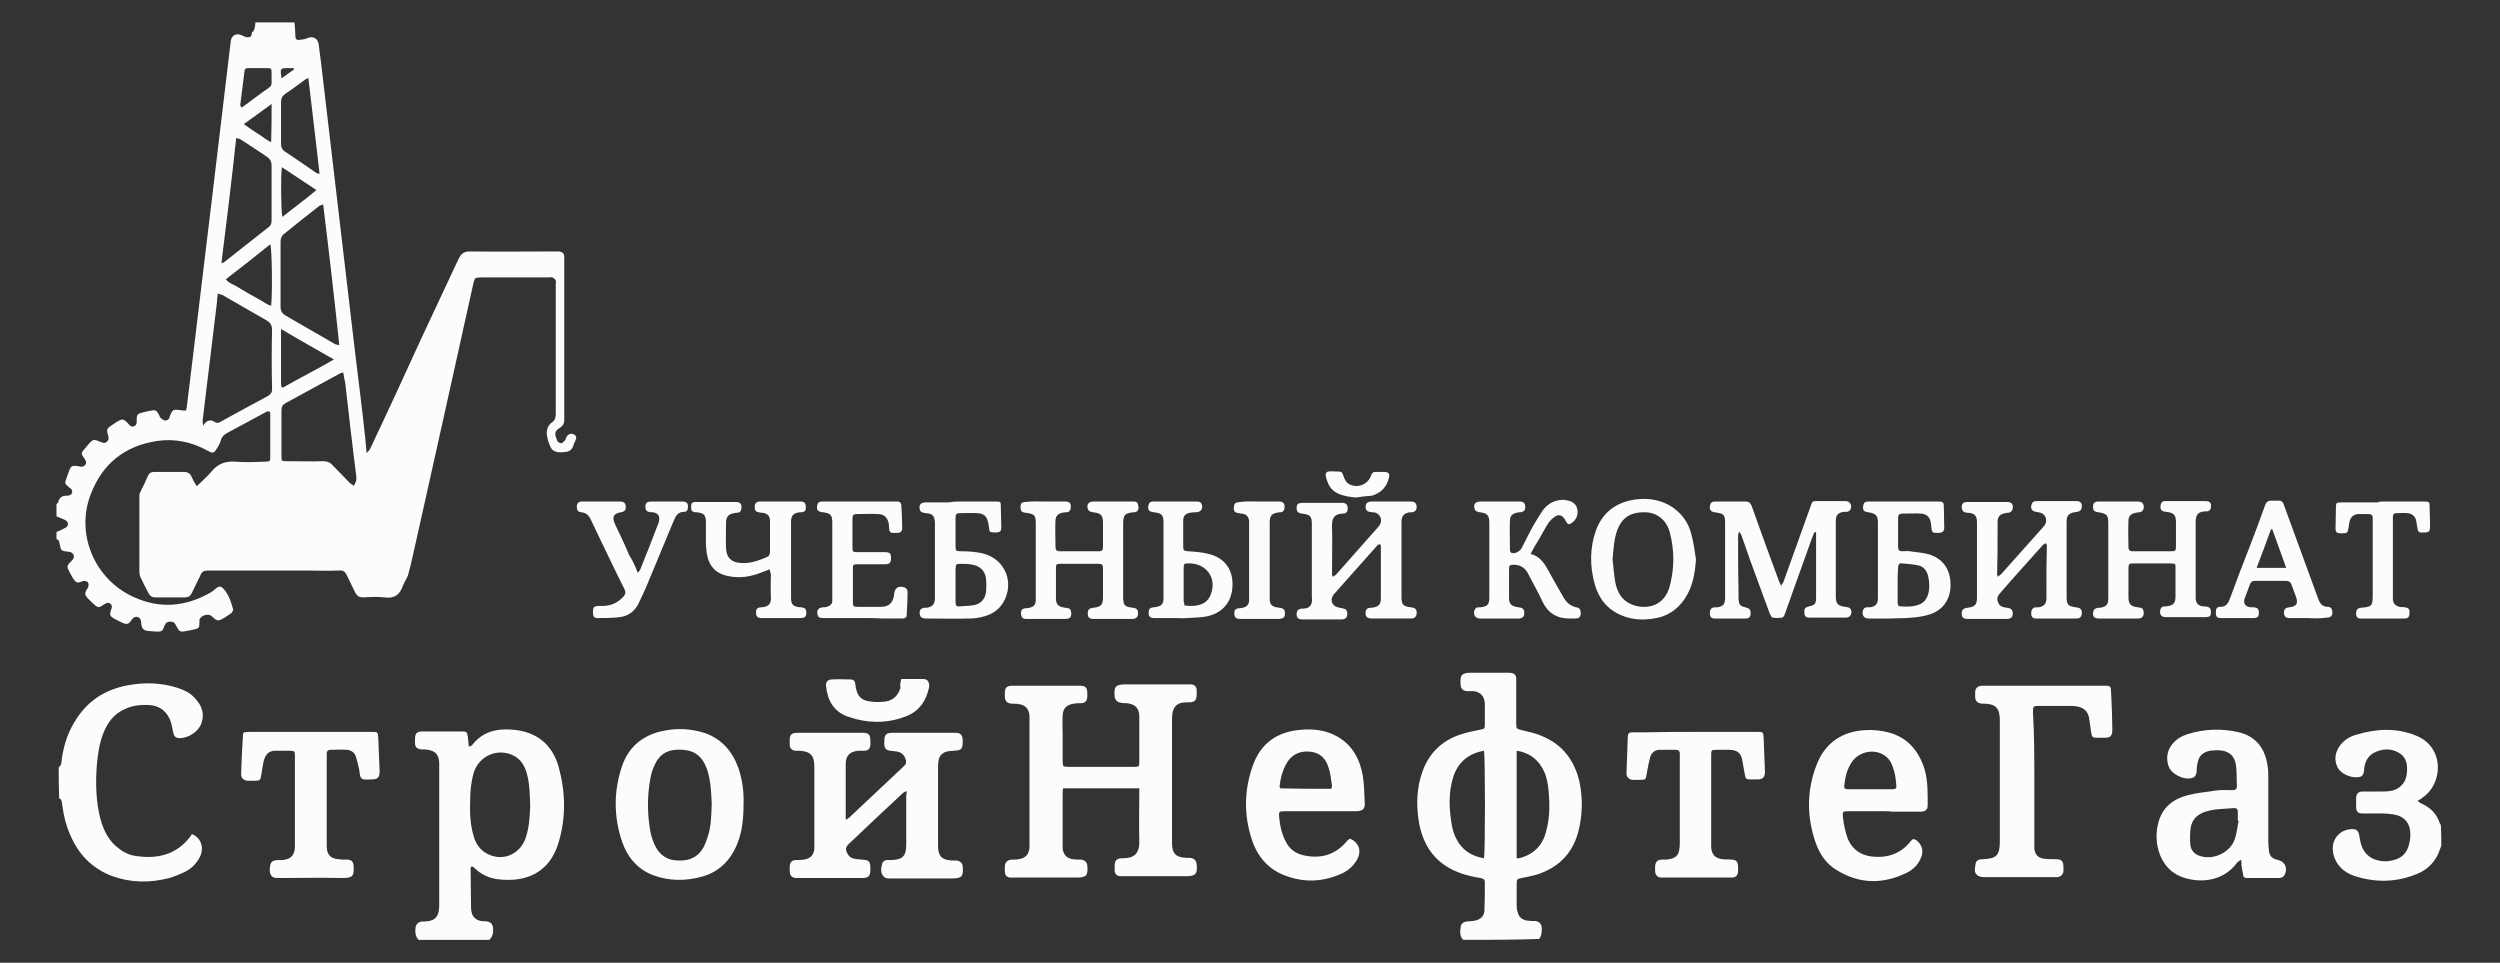 <?xml version="1.0" encoding="UTF-8"?> <svg xmlns="http://www.w3.org/2000/svg" xmlns:xlink="http://www.w3.org/1999/xlink" version="1.1" id="Слой_1" x="0px" y="0px" viewBox="0 0 557.8 214.8" style="enable-background:new 0 0 557.8 214.8;" xml:space="preserve"><rect x="0" y="0" width="557.8" height="214.8" fill="#333333" stroke="none"/> <style type="text/css"> .st0{fill:#FCFCFC;} </style> <g> <path class="st0" d="M65.7,5c0.1,1,0.2,2,0.2,3c0,0.7,0.3,1,0.9,0.9c0.6-0.1,1.2-0.1,1.8-0.4c1.2-0.5,2.3,0,2.5,1.4 c0.2,1.3,0.3,2.5,0.5,3.8c1.1,9.4,2.2,18.7,3.3,28.1c1.4,12.2,2.9,24.4,4.3,36.6c0.8,6.5,1.6,12.9,2.3,19.4c0.1,1,0.2,2,0.3,3.3 c0.4-0.5,0.7-0.7,0.8-1c3.9-8.2,7.7-16.5,11.5-24.8c2.7-5.8,5.5-11.7,8.2-17.5c0.6-1.2,1.2-1.7,2.6-1.7c6.3,0.1,12.6,0,18.9,0 c0.3,0,0.6,0,0.9,0c0.8,0.1,1.2,0.4,1.2,1.3c0,0.6,0,1.2,0,1.9c0,11.5,0,22.9,0,34.4c0,0.8-0.3,1.3-0.9,1.7 c-1.5,0.9-1.2,1.5-0.7,2.9c0.1,0.3,0.6,0.6,0.9,0.6c0.3,0,0.6-0.4,0.9-0.7c0.2-0.2,0.1-0.5,0.3-0.7c0.3-0.6,1-0.9,1.6-0.6 c0.6,0.3,0.7,0.7,0.4,1.4c-0.1,0.2-0.2,0.4-0.3,0.6c-0.4,1.5-0.9,1.9-2.5,2c-1.8,0.1-2.5-0.3-3-1.7c-0.2-0.5-0.4-1.1-0.5-1.7 c-0.3-1.3,0-2.5,1.1-3.3c0.7-0.5,0.8-1.1,0.8-2c0-9.6,0-19.2,0-28.8c0-0.3,0.1-0.6,0-0.8c-0.1-0.3-0.4-0.5-0.7-0.7 c-0.2-0.1-0.5,0-0.8,0c-5.1,0-10.1,0-15.2,0c-1.3,0-1.4,0.1-1.7,1.4c-2.2,9.9-4.4,19.9-6.6,29.8c-2.1,9.6-4.3,19.1-6.4,28.7 c-0.5,2.1-0.9,4.2-1.5,6.3c-0.2,0.9-0.9,1.7-1.2,2.6c-0.7,2-1.9,2.9-4.1,2.6c-1.6-0.2-3.2-0.1-4.8,0c-0.8,0-1.3-0.3-1.7-1 c-0.6-1.3-1.3-2.6-1.9-3.9c-0.4-0.9-0.9-1.2-1.8-1.1c-2.4,0.1-4.9,0-7.3,0c-7.3,0-14.5,0-21.8,0c-0.9,0-1.5,0.2-1.8,1.1 c-0.6,1.3-1.3,2.6-1.9,3.9c-0.3,0.7-0.8,1-1.6,1c-2.2,0-4.3,0-6.5,0c-0.8,0-1.2-0.3-1.6-1c-0.6-1.2-1.2-2.3-1.7-3.4 c-0.2-0.4-0.3-0.9-0.3-1.4c0-5.5,0-11.1,0-16.6c0-0.4,0-0.8,0.2-1.1c0.6-1.2,1.2-2.4,1.7-3.6c0.3-0.7,0.8-0.9,1.5-0.9 c2.2,0,4.4,0,6.6,0c0.7,0,1.3,0.3,1.6,1c0.3,0.7,0.7,1.4,1.2,2.2c1.2-1.2,2.4-2.2,3.3-3.3c1.4-1.7,3-2.3,5.2-2.2 c2.2,0.2,4.5,0.1,6.8,0c1,0,1.1-0.1,1.1-0.9c0-3.3,0-6.6,0-10c0-0.1-0.1-0.1-0.2-0.3c-0.1,0-0.3,0-0.5,0c-3,1.6-5.9,3.2-8.9,4.8 c-0.7,0.4-1.2,0.8-1.4,1.6c-0.2,0.7-0.6,1.4-1,2c-0.5,0.9-0.9,1-1.9,0.4c-3.6-2-7.4-2.8-11.4-2.2c-7.2,1.1-12.2,5.1-14.8,12 c-3.3,8.7,0.8,18.8,9.6,22.8c5.9,2.7,11.6,2.2,17.2-1c0.5-0.3,0.8-0.6,1.3-1c0.5-0.4,1-0.4,1.4,0c1.3,1.3,1.8,3,2.3,4.7 c0.1,0.2-0.2,0.7-0.4,0.9c-0.4,0.3-0.9,0.6-1.3,0.9c-1.7,1-1.7,1-3.2-0.3c-0.7-0.6-2.4,0-2.6,0.9c0,0.2,0,0.4,0,0.5 c0,1.3-0.1,1.4-1.4,1.7c-0.5,0.1-1,0.2-1.6,0.3c-1.3,0.3-1.5,0.1-2.1-1c-0.3-0.6-0.5-1.1-1.3-1.1c-0.7,0-1.1,0.2-1.4,0.9 c-0.4,1.3-0.7,1.4-2.1,1.3c-0.4,0-0.9-0.1-1.3-0.1c-1.3-0.1-1.6-0.4-1.8-1.7c0-0.3,0-0.5-0.1-0.8c-0.3-0.7-1.1-0.9-1.7-0.4 c-0.5,0.5-0.8,1.4-1.6,1.3c-0.7-0.1-1.3-0.5-1.9-0.8c-0.2-0.1-0.4-0.2-0.6-0.3c-1.1-0.6-1.2-0.9-0.8-2.1c0.2-0.5,0.3-0.9-0.2-1.3 c-0.5-0.4-0.9-0.1-1.3,0.1c-1.3,0.9-1.4,0.9-2.6-0.2c-0.4-0.4-0.8-0.8-1.2-1.2c-0.6-0.7-0.6-1-0.2-1.8c0.1-0.2,0.4-0.4,0.4-0.7 c0.1-0.3,0.1-0.7-0.1-1c-0.2-0.2-0.6-0.3-0.9-0.3c-0.6,0.1-1.3,0.7-1.9,0.1c-0.4-0.4-0.7-1-1-1.5c0-0.1-0.1-0.1-0.1-0.2 c-0.9-1.7-0.9-1.7,0.4-3c0.6-0.6,0.5-1.4-0.3-1.8c-0.2-0.1-0.4-0.1-0.6-0.1c-1.6-0.2-1.6-0.2-1.9-1.8c-0.1-0.4-0.1-0.9-0.7-1 c0-0.5,0-1.1,0-1.6c0.7-0.3,1.4-0.6,2.1-1c0.7-0.4,0.6-1.3-0.2-1.7c-0.6-0.3-1.3-0.5-1.9-0.8c0-0.9,0-1.8,0-2.7 c0.1-0.2,0.4-0.3,0.4-0.5c0.2-1,0.9-1.4,1.8-1.4c0.2,0,0.5,0,0.7-0.1c0.7-0.2,0.8-1,0.3-1.5c-0.2-0.1-0.4-0.2-0.5-0.4 c-0.8-0.6-0.9-0.8-0.5-1.8c0.2-0.6,0.4-1.2,0.6-1.7c0.4-1.1,0.7-1.3,1.9-1.1c0.2,0,0.4,0,0.5,0.1c0.5,0.1,1,0,1.3-0.5 c0.3-0.5,0-0.8-0.2-1.2c-0.9-1.3-0.9-1.3,0.2-2.5c0.1-0.2,0.3-0.3,0.4-0.5c1.3-1.5,1.3-1.5,3.2-0.7c0.5,0.2,0.8,0.2,1.2-0.2 c0.3-0.3,0.4-0.6,0.3-1.1c-0.5-1.7-0.5-1.7,1-2.7c0.3-0.2,0.6-0.4,0.9-0.6c1.2-0.7,1.4-0.7,2.4,0.3c0.4,0.4,0.7,1,1.4,0.7 c0.7-0.3,0.6-0.9,0.6-1.5c0,0,0-0.1,0-0.1c0-0.9,0.2-1.2,1.1-1.4c0.7-0.2,1.5-0.4,2.2-0.5c0.9-0.2,1.1,0,1.6,0.8 c0.2,0.3,0.2,0.6,0.4,0.8c0.3,0.3,0.6,0.5,0.9,0.6c0.4,0.1,0.9-0.1,1.1-0.6c0-0.1,0.1-0.3,0.1-0.4c0.6-1.4,0.7-1.5,2.3-1.3 c0.4,0.1,0.9,0.1,1.3,0.1c0.1-0.4,0.2-0.7,0.2-1c0.2-1.9,0.5-3.8,0.7-5.7c1.6-13.3,3.2-26.6,4.8-39.8c1.3-11.2,2.7-22.3,4-33.5 c0.1-0.8,0.2-1.7,0.3-2.5c0.2-1.3,1.3-1.8,2.5-1.2c0.3,0.1,0.6,0.3,1,0.4c0.9,0.1,1.2-0.2,1.2-1.1C56.8,7,56.9,6,57,5 C59.9,5,62.8,5,65.7,5z M48.6,65.5c-0.1,0.8-0.2,1.4-0.2,2c-1.1,8.8-2.1,17.6-3.2,26.4c0,0.3,0.1,0.5,0.1,1.1 c0.8-1.3,1.7-1.5,2.7-0.8c0.5,0.3,0.9,0.1,1.4-0.2c3.4-1.9,6.8-3.7,10.3-5.6c0.7-0.4,1.1-0.9,1-1.8c-0.1-4.3-0.1-8.7,0-13 c0-1.1-0.4-1.6-1.2-2.1c-3.3-1.9-6.6-3.8-9.9-5.7C49.3,65.7,49.1,65.7,48.6,65.5z M72.1,45.6c-0.4,0.2-0.6,0.2-0.8,0.3 c-2.6,2-5.2,4.1-7.8,6.2c-0.7,0.5-0.9,1.1-0.9,1.9c0,4.8,0,9.6,0,14.4c0,1,0.3,1.5,1.1,2c3.7,2.1,7.4,4.3,11.1,6.4 c0.2,0.1,0.5,0.1,0.9,0.2C74.6,66.5,73.4,56.1,72.1,45.6z M76.6,83.1c-0.4,0.1-0.6,0.2-0.7,0.2c-4,2.2-8.1,4.4-12.1,6.6 c-0.7,0.4-1,0.8-1,1.6c0,3.4,0,6.8,0,10.2c0,1.2,0,1.2,1.2,1.2c2.7,0,5.3,0.1,8,0c0.9,0,1.6,0.2,2.2,0.9c1.3,1.3,2.6,2.7,3.9,4 c0.2,0.2,0.5,0.3,0.8,0.6c0.5-0.7,0.7-1.3,0.6-2.1c-0.9-7-1.7-14.1-2.5-21.1C76.8,84.6,76.7,83.9,76.6,83.1z M49.4,58.7 c0.4-0.1,0.5-0.1,0.6-0.2c3.3-2.6,6.6-5.2,9.9-7.8c0.6-0.4,0.7-0.9,0.7-1.6c0-4,0-8.1,0-12.1c0-0.9-0.3-1.5-1-2c-2-1.3-4-2.7-6.1-4 c-0.2-0.1-0.5-0.1-0.8-0.2C51.7,40.1,50.6,49.3,49.4,58.7z M68.8,17.4c-0.4,0.2-0.7,0.3-0.9,0.5c-1.4,1-2.8,2.1-4.2,3 c-0.7,0.5-1,1-1,1.9c0,3.1,0,6.1,0,9.2c0,0.8,0.2,1.4,1,1.9c2.3,1.5,4.6,3.1,6.9,4.7c0.2,0.1,0.4,0.1,0.7,0.2 C70.5,31.5,69.6,24.5,68.8,17.4z M62.7,73.4c0,4.3,0,8.3,0,12.3c0,0.2,0.1,0.4,0.1,0.6c0,0,0.1,0.1,0.1,0.1c0,0,0.1,0,0.2,0.1 c3.6-2.1,7.5-4,11.4-6.3C70.5,77.9,66.7,75.8,62.7,73.4z M50.4,62.3c0.6,0.9,1.6,1.1,2.4,1.6c0.8,0.5,1.7,1,2.5,1.5 c0.9,0.5,1.8,1,2.7,1.5c0.8,0.4,1.5,1.1,2.5,1.3c0.3-2.3,0.2-12.8-0.2-13.7C57.1,57.1,53.8,59.7,50.4,62.3z M62.9,37.3 c-0.3,1.6-0.2,10.1,0.1,11.1c2.5-2,5-3.8,7.6-6C67.9,40.6,65.5,39,62.9,37.3z M53.8,24c0.4-0.2,0.6-0.3,0.7-0.4 c1.3-1,2.6-1.9,3.9-2.9c2.8-2,2.1-1,2.2-4.5c0-0.9-0.1-1-1-1c-1.3,0-2.6,0-4,0c-0.9,0-1,0.1-1.1,1.1c-0.3,2.4-0.6,4.7-0.9,7.1 C53.6,23.4,53.7,23.6,53.8,24z M60.6,23.2c-2.2,1.6-4.1,3-6.2,4.5c1.2,0.8,2.1,1.5,3.1,2.1c1,0.6,1.8,1.4,3,1.9 C60.6,28.8,60.6,26.2,60.6,23.2z M62.8,17.5c1-0.7,1.9-1.4,2.8-2c0-0.1-0.1-0.2-0.1-0.3c-0.4,0-0.7,0-1.1,0 C62.5,15.2,62.5,15.2,62.8,17.5z"></path> <path class="st0" d="M326.5,209.7c-0.9-0.8-0.7-1.9-0.6-2.9c0.1-0.7,0.6-1.1,1.4-1.2c0.6-0.1,1.2,0,1.8-0.2c1.2-0.2,2-1,2.1-2.1 c0.1-2.2,0.1-4.3,0.1-6.5c0-0.6-0.4-0.8-1-0.9c-1.3-0.2-2.6-0.5-3.9-0.9c-5.9-1.9-9-6.1-9.9-12.1c-0.5-3.5-0.4-7.1,0.8-10.5 c1.4-4.2,4.3-7.1,8.5-8.5c1.5-0.5,3-0.8,4.5-1.1c0.9-0.2,1-0.2,1-1.2c0-1.5,0-2.9,0-4.4c0-2.1-1.3-3-2.9-3c-0.4,0-0.8,0-1.2,0 c-0.8-0.1-1.3-0.6-1.3-1.4c-0.2-2.2,0.2-2.7,2.4-2.7c2.7,0,5.5,0,8.2,0c1.4,0,1.9,0.4,1.8,1.8c0,3.2,0,6.4,0,9.6 c0,1.1,0.1,1.1,1.2,1.4c1.6,0.4,3.2,0.7,4.7,1.4c4.5,1.9,7.1,5.4,8.2,10.1c0.8,3.8,0.7,7.6-0.3,11.4c-1.4,4.9-4.6,7.9-9.4,9.4 c-1.1,0.3-2.2,0.5-3.2,0.7c-1,0.2-1.1,0.3-1.1,1.3c0,1.5,0,3.1,0,4.6c0,0.5,0,1.1,0.2,1.6c0.2,1.1,0.9,1.8,2.1,2 c0.6,0.1,1.2,0.1,1.8,0.1c1,0.1,1.4,0.6,1.5,1.5c0,0.9,0,1.8-0.6,2.5C337.7,209.7,332.1,209.7,326.5,209.7z M331.1,167.5 c-3.4,0.6-5.7,2.5-6.8,5.7c-1.2,3.7-1,7.5-0.3,11.3c0.2,0.9,0.5,1.8,0.9,2.6c1.3,2.6,3.4,3.9,6.2,4.4 C331.4,190.5,331.4,168.8,331.1,167.5z M338.4,167.5c0,8.1,0,16,0,24c0.4,0,0.6,0,0.9-0.1c3.1-0.9,5-3,5.7-6 c0.9-3.3,0.8-6.7,0.4-10c-0.2-1.5-0.6-3-1.5-4.4C342.7,169.1,340.9,167.9,338.4,167.5z"></path> <path class="st0" d="M93.4,209.7c-0.7-0.7-0.8-1.6-0.7-2.6c0.1-0.9,0.6-1.4,1.5-1.5c0.5,0,1,0,1.5-0.1c1.3-0.2,2-1,2.2-2.3 c0.1-0.5,0.1-1,0.1-1.5c0-10.2,0-20.5,0-30.7c0-0.3,0-0.5,0-0.8c-0.1-1.8-0.8-2.6-2.5-2.9c-0.5-0.1-1.1-0.1-1.6-0.1 c-0.8-0.1-1.3-0.5-1.3-1.4c0-0.3,0-0.6,0-0.9c0-1.3,0.4-1.7,1.8-1.7c2.9,0,5.8,0,8.6,0c1.2,0,1.2,0.1,1.4,1.3 c0.1,0.6,0.1,1.3,0.2,2.1c0.3-0.1,0.6-0.2,0.7-0.3c2.3-3,5.4-3.8,9-3.5c5.4,0.4,9,3.3,10.4,8.5c1.5,5.6,1.6,11.2-0.1,16.8 c-2,6.6-7.2,8.8-13.3,8.1c-2.1-0.2-4-1.1-5.5-2.6c-0.1-0.1-0.3-0.2-0.6-0.3c-0.1,0.2-0.2,0.3-0.2,0.4c0,2.8,0.1,5.7,0.1,8.5 c0,0.4,0,0.8,0.1,1.2c0.2,1.2,1,1.9,2.2,2.1c0.4,0.1,0.9,0,1.3,0.1c0.8,0.1,1.2,0.6,1.3,1.4c0.1,1,0,1.9-0.8,2.7 C103.8,209.7,98.6,209.7,93.4,209.7z M118.3,179.8c-0.1-2.5-0.1-5-0.8-7.4c-0.5-1.6-1.3-3-2.9-3.8c-3.5-1.8-7.7,0-8.9,3.8 c-0.6,2.1-0.8,4.2-0.8,6.3c-0.1,2.7,0,5.3,0.8,7.9c0.4,1.5,1.2,2.7,2.5,3.6c3.6,2.3,8,0.6,9.2-3.6 C118.1,184.4,118.2,182.1,118.3,179.8z"></path> <path class="st0" d="M13.1,171.2c0.7-0.5,0.6-1.2,0.7-1.9c0.4-2.8,1.2-5.5,2.7-8c2.7-4.7,6.7-7.4,12-8.4c3.8-0.7,7.5-0.6,11.2,0.6 c1.5,0.5,2.9,1.2,3.9,2.4c1.5,1.6,2.1,3.5,1.3,5.6c-0.7,1.8-2.9,3.2-4.8,3.2c-0.9,0-1.3-0.4-1.5-1.5c-0.2-0.9-0.3-1.8-0.7-2.7 c-0.9-2-2.5-3.1-4.7-3.2c-1.7-0.1-3.5,0.1-5.1,0.8c-2.7,1.1-4.2,3.2-5.2,5.9c-0.8,2.2-1.1,4.5-1.3,6.8c-0.3,4-0.2,8,0.8,11.9 c0.7,2.6,1.9,5,4.1,6.6c1.1,0.9,2.4,1.5,3.9,1.7c4.8,0.7,9-0.3,12.1-4.4c0.1-0.2,0.3-0.4,0.3-0.5c2.1,0.8,2.8,3.1,1.8,5.1 c-0.7,1.4-1.8,2.5-3.1,3.2c-1.2,0.6-2.4,1.1-3.7,1.5c-4.3,1.1-8.5,1.1-12.7-0.4c-4.6-1.7-7.7-5-9.5-9.4c-0.9-2-1.4-4.2-1.7-6.4 c-0.1-0.6,0-1.3-0.7-1.6C13.1,175.6,13.1,173.4,13.1,171.2z"></path> <path class="st0" d="M544.7,188.7c-0.2,0.5-0.4,1.1-0.6,1.6c-0.9,2.1-2.5,3.7-4.6,4.6c-4.7,2-9.5,2.1-14.3,0.5 c-2.3-0.8-4-2.4-4.6-4.9c-0.6-2.9,1.1-5.3,4-5.5c1.1-0.1,1.6,0.3,1.8,1.4c0.1,0.7,0.2,1.3,0.4,2c0.6,1.9,1.9,3.2,3.9,3.6 c1.3,0.3,2.5,0.2,3.7-0.2c1.7-0.5,2.7-1.7,3.1-3.4c0.2-0.7,0.3-1.5,0.3-2.2c0-2.5-1.3-4.1-3.8-4.5c-0.8-0.1-1.6-0.2-2.4-0.2 c-1.5,0-2.9,0-4.4,0c-1.1,0-1.5-0.4-1.5-1.5c0-0.6,0-1.2,0-1.9c0-1,0.5-1.5,1.5-1.5c1.3,0,2.7,0,4,0c0.7,0,1.4,0,2.1-0.1 c2-0.3,3.5-1.8,3.7-3.8c0.2-1.8,0.1-3.6-1.7-4.7c-1.8-1.1-3.8-1-5.7,0c-1.3,0.7-1.9,2-2.1,3.4c0,0.3,0,0.6-0.1,0.9 c-0.1,0.7-0.6,1.1-1.3,1.1c-1.7,0.2-3.8-0.8-4.5-2.1c-0.9-1.8-0.6-3.5,0.6-5.1c0.9-1.1,2-1.8,3.3-2.2c4.5-1.4,9-1.7,13.5,0.1 c6.4,2.5,6.2,10.6,1.6,13.8c-0.3,0.3-0.7,0.5-1.2,0.8c0.3,0.2,0.5,0.4,0.7,0.5c2.1,0.9,3.6,2.3,4.3,4.6c0,0.1,0.1,0.1,0.2,0.2 C544.7,185.5,544.7,187.1,544.7,188.7z"></path> <path class="st0" d="M254.2,175.9c-5.8,0-11.4,0-17,0c-0.1,0.4-0.1,0.7-0.1,1c0,3.9,0,7.8,0,11.7c0,0.3,0,0.5,0,0.8 c0.2,1.3,0.9,2.1,2.2,2.3c0.6,0.1,1.2,0.1,1.9,0.1c0.8,0.1,1.3,0.5,1.4,1.3c0.2,2.3-0.2,2.7-2.5,2.7c-4.6,0-9.1,0-13.7,0 c-0.4,0-0.7,0-1.1,0c-0.7-0.1-1.1-0.6-1.1-1.3c0-0.4,0-0.9,0-1.3c0.1-0.9,0.6-1.3,1.5-1.4c0.5,0,1.1,0,1.6-0.1 c1.5-0.2,2.3-1.1,2.4-2.6c0-0.4,0-0.9,0-1.3c0-9,0-18,0-27c0-0.4,0-0.7,0-1.1c-0.1-1.5-0.9-2.4-2.4-2.6c-0.5-0.1-1.1-0.1-1.6-0.1 c-1-0.1-1.4-0.5-1.5-1.5c0-0.3,0-0.5,0-0.8c0-1.3,0.4-1.7,1.8-1.7c5,0,9.9,0,14.9,0c1.3,0,1.7,0.4,1.7,1.7c0,0.3,0,0.6,0,0.9 c-0.1,0.8-0.5,1.3-1.4,1.3c-0.5,0-1.1,0-1.6,0.1c-1.6,0.2-2.5,1.1-2.5,2.7c-0.1,1.3,0,2.7,0,4c0,2,0,4.1,0,6.1 c0,1.2,0.1,1.3,1.3,1.3c4.9,0,9.7,0,14.6,0c1.2,0,1.2-0.1,1.2-1.2c0-3.3,0-6.6,0-10c0-1.9-0.9-2.8-2.8-3c-0.4,0-0.9,0-1.3-0.1 c-0.8-0.1-1.3-0.6-1.4-1.4c-0.2-2.2,0.2-2.7,2.4-2.7c4.6,0,9.2,0,13.8,0c0.3,0,0.6,0,0.9,0c0.8,0.1,1.2,0.6,1.2,1.3 c0,0.4,0,0.7,0,1.1c0,1.1-0.5,1.6-1.6,1.6c-0.6,0-1.2,0-1.7,0.1c-1.2,0.2-1.9,1.1-2.1,2.3c-0.1,0.6-0.1,1.1-0.1,1.7 c0,8.9,0,17.7,0,26.6c0,0.2,0,0.4,0,0.7c0,2.3,0.8,3.2,3.2,3.3c0.3,0,0.6,0,0.9,0c0.8,0.1,1.3,0.6,1.4,1.4c0.2,2.2-0.2,2.7-2.4,2.7 c-4.6,0-9.2,0-13.8,0c-0.3,0-0.6,0-0.9,0c-0.8-0.1-1.2-0.6-1.2-1.3c0-0.3,0-0.6,0-0.9c0-1.3,0.4-1.8,1.7-1.8c2.4,0,3.9-0.8,3.8-3.9 c-0.1-3.5,0-7.1,0-10.6C254.2,176.9,254.2,176.4,254.2,175.9z"></path> <path class="st0" d="M202.2,176.5c-0.3,0.2-0.6,0.3-0.7,0.4c-4,3.7-7.9,7.4-11.8,11.1c-0.5,0.5-1.1,0.9-0.9,1.8 c0.3,0.9,0.8,1.6,1.8,1.8c0.6,0.1,1.2,0.2,1.8,0.2c1.5,0.1,1.8,0.4,1.8,1.9c0,0.1,0,0.2,0,0.3c0,1.5-0.4,1.9-1.9,1.9 c-3.6,0-7.3,0-10.9,0c-1.2,0-2.3,0-3.5,0c-1.3,0-1.7-0.5-1.7-1.8c0-0.3,0-0.6,0-0.9c0.1-0.8,0.5-1.3,1.4-1.3c0.6,0,1.2,0,1.7-0.1 c1.5-0.2,2.3-1,2.4-2.5c0-0.4,0-0.7,0-1.1c0-5.7,0-11.3,0-17c0,0,0-0.1,0-0.1c0-2.6-0.9-3.5-3.5-3.6c-0.3,0-0.5,0-0.8,0 c-0.7-0.1-1.1-0.5-1.2-1.2c0-0.3,0-0.7,0-1.1c0-1.3,0.4-1.7,1.8-1.7c4.8,0,9.7,0,14.5,0c1.3,0,1.7,0.4,1.7,1.8c0,0.3,0,0.6,0,0.9 c-0.1,0.9-0.5,1.3-1.4,1.3c-0.4,0-0.9,0-1.3,0c-1.9,0.2-2.8,1.1-2.8,3c0,3.5,0,6.9,0,10.4c0,0.6,0,1.2,0,2c0.4-0.2,0.6-0.3,0.8-0.5 c3.9-3.7,7.8-7.3,11.7-11c0.5-0.5,1.2-0.9,0.9-1.9c-0.3-1-0.9-1.6-1.9-1.8c-0.5-0.1-1-0.1-1.6-0.2c-0.9-0.1-1.3-0.6-1.3-1.5 c0-0.2,0-0.4,0-0.5c0-1.6,0.4-2,1.9-2c4.1,0,8.2,0,12.4,0c0.5,0,1.1,0,1.6,0c1.1,0,1.5,0.5,1.6,1.5c0,0.1,0,0.3,0,0.4 c0,1.7-0.2,2-1.9,2.1c-0.6,0-1.2,0.1-1.7,0.2c-1,0.3-1.7,1-1.8,2.1c-0.1,0.5-0.1,1-0.1,1.5c0,5.6,0,11.2,0,16.9c0,0.2,0,0.4,0,0.5 c0,2.3,0.8,3.2,3.2,3.3c0.3,0,0.6,0,0.9,0c0.8,0.1,1.3,0.5,1.4,1.3c0.2,2.3-0.2,2.7-2.5,2.7c-4.5,0-9,0-13.6,0 c-0.6,0-1.2,0-1.6-0.5c-0.7-0.8-0.5-1.8-0.3-2.7c0.2-0.8,0.9-1,1.7-0.9c0.1,0,0.2,0,0.3,0c2.7-0.1,3.4-0.9,3.4-3.6 c0-3.7,0-7.3,0-11C202.4,177,202.3,176.8,202.2,176.5z"></path> <path class="st0" d="M500,191.8c-0.3,0.3-0.6,0.4-0.8,0.6c-3.3,4.6-9,4.7-12.8,3.1c-2.1-0.9-3.5-2.5-4.4-4.6 c-1-2.6-1.1-5.2-0.3-7.8c1-3.2,3.4-4.9,6.5-5.7c2-0.5,4.1-0.7,6.1-1c1.3-0.2,2.6-0.1,3.8-0.1c0.6,0,1-0.2,1-0.9 c-0.1-1.5,0-3.1-0.2-4.6c-0.3-2.2-1.6-3.3-3.8-3.4c-0.7,0-1.3,0-2,0.1c-1.4,0.3-2.4,1-2.7,2.4c-0.2,0.8-0.3,1.6-0.3,2.4 c-0.1,0.7-0.5,1.2-1.1,1.3c-1.9,0.5-4.7-1-5.2-2.8c-0.5-1.7-0.3-3.3,0.9-4.8c0.9-1.1,2.1-1.8,3.4-2.2c3.8-1.2,7.7-1.3,11.5-0.4 c3.7,0.9,5.7,3.5,6.3,7.2c0.2,1,0.2,1.9,0.2,2.9c0,4.8,0,9.6,0,14.3c0,0.8,0.1,1.6,0.2,2.4c0.2,0.9,0.8,1.4,1.7,1.6 c1.7,0.3,2.5,1.7,1.8,3.3c-0.2,0.5-0.7,0.8-1.3,0.8c-2.4,0-4.8,0-7.2,0c-0.5,0-0.8-0.2-0.8-0.7c-0.2-0.8-0.3-1.6-0.4-2.3 C500.2,192.5,500.1,192.2,500,191.8z M499.5,183.1c-0.1,0-0.1,0-0.2,0c0-0.7,0-1.3,0-2c0-0.4-0.2-0.8-0.7-0.8 c-2.3,0.2-4.6,0.1-6.8,0.9c-1.6,0.6-2.7,1.7-3,3.4c-0.2,1.2-0.2,2.6-0.1,3.8c0.1,1.3,0.9,2.2,2.2,2.6c3.1,1,6.9-0.9,7.8-4 C499.1,185.8,499.2,184.4,499.5,183.1z"></path> <path class="st0" d="M420.4,181c-2.7,0-5.3,0-8,0c-1.3,0-1.3,0.1-1.2,1.4c0.2,1.6,0.5,3.2,1.1,4.8c1,2.3,2.8,3.6,5.3,3.9 c3.5,0.4,6.5-0.6,8.7-3.4c0.5-0.6,0.7-0.6,1.3-0.2c1.2,0.9,1.7,2.4,1,3.9c-0.6,1.5-1.7,2.6-3.1,3.3c-5.3,2.6-10.5,2.6-15.6-0.5 c-2.4-1.4-3.9-3.6-4.8-6.2c-2-5.8-2-11.6,0.2-17.3c1.9-5,5.8-7.6,11.1-7.8c1.6-0.1,3.3,0.1,4.9,0.5c4.3,1.1,6.8,4.1,8.1,8.2 c0.8,2.7,0.7,5.4,0.7,8.2c0,0.9-0.6,1.3-1.6,1.3c-2.1,0-4.3,0-6.4,0C421.7,181,421.1,181,420.4,181C420.4,181,420.4,181,420.4,181z M417.3,176.1c1.6,0,3.3,0,4.9,0c0.8,0,1-0.2,0.9-1c-0.1-1.1-0.2-2.1-0.5-3.1c-0.4-1.4-0.9-2.7-2.2-3.5c-2.3-1.5-5.6-0.8-7.2,1.5 c-1.1,1.6-1.5,3.4-1.7,5.2c-0.1,0.7,0.1,0.9,0.9,0.9C414,176.1,415.7,176.1,417.3,176.1z"></path> <path class="st0" d="M453.9,173.9c0,4.8,0,9.6,0,14.3c0,0.4,0,0.7,0,1.1c0.1,1.3,0.8,2.1,2.1,2.3c0.9,0.1,1.8,0.1,2.6,0.1 c1.4,0,1.8,0.4,1.8,1.8c0,0.3,0,0.6,0,0.9c-0.1,0.7-0.5,1.1-1.2,1.3c-0.2,0-0.4,0-0.7,0c-5.3,0-10.5,0-15.8,0 c-0.5,0-1.1-0.1-1.5-0.4c-0.9-0.7-0.5-1.7-0.4-2.6c0.1-0.7,0.7-1,1.6-1c3.1-0.1,3.8-0.9,3.8-4c0-8.9,0-17.8,0-26.7 c0-0.5,0-1.1-0.1-1.6c-0.2-1.4-1-2.1-2.3-2.3c-0.5-0.1-1.1-0.1-1.6-0.1c-1-0.1-1.5-0.6-1.5-1.6c0-0.3,0-0.6,0-0.9 c0-0.9,0.5-1.4,1.4-1.5c0.3,0,0.5,0,0.8,0c8.8,0,17.6,0,26.4,0c0.3,0,0.5,0,0.8,0c0.6,0,0.9,0.3,0.9,0.9c0,0.7,0.1,1.4,0.1,2.1 c0.1,2.3,0.2,4.6,0.2,6.9c0,1.2-0.4,1.7-1.6,1.7c-0.6,0-1.2,0-1.9,0c-0.9,0-1-0.1-1.2-1.1c-0.2-1.1-0.3-2.3-0.5-3.4 c-0.3-1.5-1.3-2.3-2.8-2.5c-0.6-0.1-1.1-0.1-1.7-0.1c-2.1,0-4.3,0-6.4,0c-1.6,0-1.6,0-1.6,1.6C453.9,164.1,453.9,169,453.9,173.9 C453.9,173.9,453.9,173.9,453.9,173.9z"></path> <path class="st0" d="M301.2,187.1c2,0.9,2.6,2.7,1.7,4.5c-0.8,1.5-2,2.6-3.5,3.3c-4.2,1.9-8.5,2.1-12.8,0.4c-3.7-1.4-6.1-4.3-7.3-8 c-1.8-5.5-1.7-11,0.2-16.4c1.8-5.2,5.7-7.8,11.2-8.1c2.7-0.2,5.4,0.2,7.8,1.6c3.4,2,5,5.2,5.6,8.9c0.3,1.9,0.3,3.9,0.4,5.8 c0.1,1.4-0.4,1.8-1.8,1.9c-2.7,0-5.4,0-8.1,0c-2.7,0-5.3,0-8,0c-1.2,0-1.3,0.1-1.2,1.3c0.2,2,0.6,3.9,1.6,5.7 c0.8,1.5,2.1,2.4,3.7,2.8c3.9,0.9,7.2,0,9.8-3.1C300.7,187.4,301,187.3,301.2,187.1z M297,176c0.1-0.2,0.2-0.4,0.2-0.6 c-0.2-1.4-0.3-2.8-0.8-4.2c-0.6-2-1.9-3.3-4.2-3.5c-2.4-0.2-4.2,0.8-5.3,2.9c-0.8,1.5-1.2,3.1-1.4,4.8c0,0.2,0.1,0.3,0.2,0.5 C289.4,176,293.1,176,297,176z"></path> <path class="st0" d="M165.9,179.4c0,3.3-0.3,6.3-1.5,9.1c-1.5,3.6-4.1,6.1-7.8,7.1c-3.6,1-7.3,1-10.8-0.3c-3.5-1.3-5.8-4-7-7.5 c-1.9-5.6-1.9-11.3,0-16.9c1.4-4.1,4.4-6.7,8.6-7.7c3.3-0.8,6.7-0.7,10,0.4c3.8,1.4,6.1,4.2,7.4,7.9 C165.7,174.2,166,177,165.9,179.4z M158.8,179.4c-0.1-2.5-0.2-4.9-0.9-7.3c-0.7-2.2-1.8-4-4.2-4.6c-0.9-0.2-1.9-0.3-2.9-0.2 c-2.1,0.1-3.7,1.2-4.6,3.1c-0.5,1-0.9,2.1-1.1,3.3c-0.7,3.9-0.7,7.8,0,11.8c0.2,1.1,0.6,2.2,1.1,3.3c1.1,2.1,2.8,3.2,5.2,3.2 c2.5,0.1,4.4-0.8,5.6-3c0.3-0.6,0.6-1.3,0.8-2C158.7,184.5,158.7,182,158.8,179.4z"></path> <path class="st0" d="M54.4,163.4c0.4,0,0.8-0.1,1.3-0.1c9.1,0,18.2,0,27.2,0c1.4,0,1.4,0,1.5,1.4c0.1,2.5,0.2,5,0.3,7.4 c0,1.3-0.4,1.8-1.7,1.8c-0.8,0-1.8,0.2-2.3-0.2c-0.5-0.4-0.4-1.4-0.6-2.2c-0.2-0.9-0.4-1.8-0.7-2.7c-0.3-0.9-1-1.4-2-1.5 c-1.2-0.1-2.5,0-3.7,0c-0.5,0-0.8,0.3-0.8,0.8c0,0.5,0,1,0,1.5c0,6.1,0,12.2,0,18.3c0,0.4,0,0.7,0,1.1c0.1,1.7,0.8,2.5,2.5,2.7 c0.7,0.1,1.3,0.1,2,0.1c1.1,0,1.5,0.5,1.5,1.6c0.1,1.9-0.1,2.5-2.4,2.5c-4.7-0.1-9.4,0-14.1,0c-0.4,0-0.9,0-1.3-0.1 c-0.8-0.3-1.1-1.3-0.8-2.7c0.1-0.8,0.6-1.1,1.5-1.2c0.4,0,0.8,0,1.2,0c1.9-0.2,2.7-1,2.8-2.9c0-0.4,0-0.9,0-1.3 c0-6.4,0-12.8,0-19.1c0-0.3,0-0.5-0.1-0.9c-0.3-0.1-0.6-0.2-0.9-0.2c-1.1,0-2.2,0-3.3,0c-1.4,0-2.2,0.7-2.6,2.1 c-0.3,1.1-0.4,2.2-0.6,3.3c-0.2,1.2-0.3,1.3-1.5,1.3c-0.5,0-1.1,0-1.6,0c-0.9-0.1-1.4-0.6-1.4-1.5c0.1-2.8,0.2-5.7,0.4-8.5 C54.2,163.8,54.3,163.7,54.4,163.4z"></path> <path class="st0" d="M378.4,163.3c4.6,0,9.1,0,13.7,0c1.3,0,1.3,0,1.4,1.3c0.1,2.5,0.2,5,0.3,7.6c0,1.2-0.5,1.7-1.6,1.7 c-0.5,0-1.1,0-1.6,0c-1,0-1.1-0.1-1.3-1.1c-0.2-1.1-0.4-2.3-0.6-3.4c-0.4-1.5-1.1-2-2.7-2.1c-1,0-2,0-3.1,0c-1,0-1.1,0.1-1.1,1.1 c0,6.2,0,12.4,0,18.6c0,0.7,0,1.3,0,2c0.1,1.7,0.9,2.5,2.5,2.7c0.7,0.1,1.3,0,2,0.1c1.1,0,1.5,0.5,1.5,1.6c0,0.3,0,0.6,0,0.9 c0,1-0.5,1.5-1.4,1.5c-0.3,0-0.5,0-0.8,0c-4.7,0-9.5,0-14.2,0c-0.3,0-0.6,0-0.9,0c-0.7-0.1-1.1-0.6-1.2-1.2c0-0.1,0-0.3,0-0.4 c-0.1-1.6,0.1-2.6,2.2-2.4c0.5,0,1-0.1,1.4-0.2c1.1-0.3,1.7-1,1.8-2.2c0.1-0.5,0.1-1.1,0.1-1.6c0-6.3,0-12.7,0-19 c0-0.2,0-0.4,0-0.7c0-0.5-0.3-0.8-0.8-0.8c-1.2,0-2.5,0-3.7,0c-1,0-1.8,0.6-2.1,1.6c-0.3,1.2-0.6,2.5-0.8,3.8 c-0.2,1.2-0.2,1.3-1.5,1.3c-0.5,0-1,0-1.5,0c-0.9,0-1.5-0.6-1.5-1.5c0.1-2.7,0.2-5.5,0.3-8.2c0-0.6,0.3-0.9,0.9-0.9 c0.9,0,1.9,0,2.8,0C370.8,163.3,374.6,163.3,378.4,163.3C378.4,163.3,378.4,163.3,378.4,163.3z"></path> <path class="st0" d="M404.8,118.8c-0.2,0.5-0.4,1-0.6,1.5c-2,5.5-3.9,11-5.9,16.5c-0.1,0.4-0.4,1-0.7,1c-0.7,0.1-1.4,0.1-2.1,0 c-0.2,0-0.4-0.5-0.6-0.8c-1.4-3.9-2.9-7.8-4.3-11.7c-0.7-2-1.4-4-2.1-6c-0.1-0.2-0.2-0.3-0.5-0.7c-0.1,0.4-0.2,0.6-0.2,0.9 c0,4.4,0,8.9,0.1,13.3c0,0.3,0,0.6,0,0.9c0.1,1.2,0.3,1.5,1.5,1.8c0.9,0.2,1.2,0.5,1.2,1.3c0,0.8-0.3,1.2-1.1,1.2 c-2.3,0-4.6,0-6.9,0c-0.8,0-1.1-0.4-1.1-1.2c0-0.8,0.3-1.2,1-1.3c0.2,0,0.4,0,0.7,0c1.2-0.2,1.6-0.6,1.7-1.8c0-0.9,0-1.8,0-2.7 c0-4.7,0-9.4,0-14.1c0-2.1-0.2-2.3-2.3-2.6c-0.8-0.1-1.2-0.5-1.1-1.3c0.1-0.8,0.4-1.1,1.2-1.1c2.3,0,4.5,0,6.8,0 c0.7,0,1,0.3,1.3,0.9c2,5.6,4,11.2,6.1,16.8c0.1,0.3,0.3,0.6,0.5,1.1c0.2-0.4,0.4-0.6,0.5-0.8c2-5.7,4.1-11.3,6.1-17 c0.4-1.1,0.4-1.1,1.5-1.1c2.1,0,4.2,0,6.2,0c1.1,0,1.4,0.8,1.3,1.5c-0.1,0.5-0.4,0.8-0.9,0.9c-0.2,0-0.4,0-0.7,0 c-1.3,0.2-1.8,0.7-1.8,2c0,0.7,0,1.3,0,2c0,4.8,0,9.7,0,14.5c0,0.1,0,0.3,0,0.4c0,1.6,0.5,2.1,2.1,2.3c0.6,0.1,1.1,0.1,1.3,0.7 c0.3,0.9-0.2,1.7-1.2,1.7c-2.7,0-5.3,0-8,0c-0.9,0-1.2-0.3-1.2-1.1c-0.1-0.9,0.2-1.2,1-1.4c1.4-0.3,1.6-0.6,1.6-2.1 c0-4.1,0-8.2,0-12.4c0-0.7,0-1.5,0-2.2C405.1,118.8,405,118.8,404.8,118.8z"></path> <path class="st0" d="M297.4,128.7c0.3-0.2,0.5-0.3,0.7-0.5c3.1-3.5,6.2-7,9.3-10.5c0.1-0.2,0.3-0.3,0.4-0.5c0.7-1,0.3-2.4-0.9-2.8 c-0.2-0.1-0.5-0.1-0.8-0.1c-1-0.1-1.4-0.4-1.4-1.2c0-0.8,0.4-1.2,1.5-1.2c2.4,0,4.9,0,7.3,0c0.5,0,1,0,1.5,0c0.7,0.1,1,0.4,1.1,1.1 c0,0.7-0.3,1.2-1,1.3c-0.2,0-0.4,0-0.5,0c-1.3,0.2-1.9,0.8-1.9,2.1c0,2.5,0,5,0,7.4c0,3.1,0,6.2,0,9.3c0,1.8,0.3,2.2,2.1,2.4 c0.9,0.1,1.3,0.4,1.3,1.2c0,0.8-0.4,1.3-1.2,1.3c-0.9,0-1.8,0-2.7,0c-2,0-4.1,0-6.1,0c-1,0-1.5-0.4-1.4-1.3c0-0.7,0.3-1,1-1.1 c0.1,0,0.3,0,0.4,0c1.5-0.2,2-0.7,2-2.1c0-3.9,0-7.8,0-11.7c0-0.1-0.1-0.2-0.2-0.4c-0.2,0.1-0.4,0.1-0.6,0.3 c-3.2,3.6-6.4,7.2-9.6,10.8c-0.8,0.9-0.8,2,0.1,2.7c0.4,0.3,1.1,0.4,1.6,0.5c0.7,0.1,1.1,0.3,1.2,1c0.1,0.9-0.3,1.5-1.2,1.5 c-3,0-5.9,0-8.9,0c-0.8,0-1.2-0.4-1.2-1.1c0-0.8,0.3-1.2,1.1-1.3c0.3,0,0.7,0,1.1-0.1c0.7-0.2,1.1-0.7,1.2-1.4c0.1-0.3,0-0.7,0-1.1 c0-5.4,0-10.7,0-16.1c0-1.9-0.3-2.3-2.2-2.5c-0.9-0.1-1.2-0.5-1.2-1.3c0-0.8,0.4-1.1,1.3-1.1c2.9,0,5.8,0,8.8,0 c0.9,0,1.3,0.4,1.3,1.2c0,0.8-0.3,1.2-1.2,1.2c-1.7,0.1-2.3,0.9-2.3,2.6c0.1,3.7,0,7.4,0,11.2C297.2,128.2,297.3,128.3,297.4,128.7 z"></path> <path class="st0" d="M445.7,128.7c0.4-0.3,0.6-0.4,0.8-0.6c3-3.4,6.1-6.8,9.1-10.2c0.2-0.2,0.4-0.5,0.6-0.7c0.7-1,0.3-2.4-0.9-2.8 c-0.3-0.1-0.7-0.1-1-0.2c-0.8-0.1-1.2-0.6-1.1-1.3c0.1-0.7,0.4-1.1,1.2-1.1c2.3,0,4.7,0,7,0c0.6,0,1.2,0,1.9,0 c0.8,0,1.2,0.4,1.2,1.1c0,0.8-0.3,1.2-1.1,1.3c-0.4,0.1-0.9,0.1-1.3,0.3c-0.7,0.3-1,0.9-1,1.7c0,1.5,0,2.9,0,4.4 c0,4.2,0,8.3,0,12.5c0,1.8,0.3,2.2,2.1,2.4c0.9,0.1,1.3,0.4,1.3,1.2c0,0.8-0.3,1.3-1.2,1.3c-3,0-6,0-9,0c-0.8,0-1.1-0.4-1.1-1.2 c0-0.7,0.3-1.2,1-1.3c0.2,0,0.4,0,0.7,0c1.1-0.2,1.6-0.7,1.7-1.8c0-0.9,0-1.9,0-2.8c0-3.1,0-6.1,0.1-9.2c0-0.1-0.1-0.2-0.2-0.5 c-0.2,0.1-0.5,0.2-0.7,0.4c-3.2,3.6-6.4,7.1-9.5,10.7c-0.8,0.9-0.8,1.4-0.4,2.3c0.4,0.8,1.1,0.9,1.9,1c0.9,0.1,1.2,0.4,1.3,1.2 c0,0.8-0.3,1.2-1.2,1.3c-1.1,0-2.1,0-3.2,0c-1.9,0-3.7,0-5.6,0c-1,0-1.4-0.3-1.4-1.2c0-0.8,0.3-1.2,1.3-1.3 c1.6-0.2,2.1-0.6,2.1-2.3c0-5.5,0-11.1,0-16.6c0-1.6-0.4-2.2-2.1-2.3c-1,0-1.3-0.6-1.3-1.3c0-0.8,0.4-1.1,1.3-1.1 c1.5,0,3.1,0,4.7,0c1.4,0,2.7,0,4.1,0c1,0,1.4,0.5,1.3,1.4c-0.1,0.5-0.4,0.9-0.9,1c-0.3,0-0.5,0-0.8,0.1c-1.2,0.2-1.7,0.8-1.7,2 c0,0.4,0,0.7,0,1.1c0,3.5,0,7.1-0.1,10.6C445.6,128.2,445.7,128.3,445.7,128.7z"></path> <path class="st0" d="M233.3,111.9c1.4,0,2.8,0,4.3,0c1.1,0,1.4,0.4,1.3,1.5c-0.1,0.5-0.3,0.8-0.8,0.9c-0.4,0-0.7,0-1.1,0.1 c-0.9,0.2-1.4,0.7-1.5,1.6c-0.1,2,0,4.1,0,6.1c0,0.6,0.3,0.9,0.9,0.9c2.9,0,5.8,0,8.8,0c0.7,0,0.9-0.3,0.9-1c0-1.8,0-3.5,0-5.3 c0-1.7-0.4-2.2-2.2-2.4c-0.6-0.1-1-0.2-1.2-0.8c-0.3-0.9,0.2-1.6,1.2-1.6c3,0,6,0,9,0c0.8,0,1,0.3,1.1,1.1c0.1,0.8-0.2,1.2-0.9,1.3 c-0.1,0-0.2,0-0.3,0c-1.8,0.2-2.2,0.6-2.2,2.5c0,4.4,0,8.8,0,13.2c0,1,0,2,0,3.1c0,2,0.3,2.3,2.2,2.5c0.8,0.1,1.2,0.5,1.1,1.3 c0,0.8-0.4,1.1-1.1,1.2c-1.1,0-2.2,0-3.3,0c-1.8,0-3.6,0-5.4,0c-1,0-1.4-0.3-1.4-1.2c0-0.9,0.3-1.2,1.3-1.3 c1.7-0.2,2.1-0.7,2.1-2.4c0-2.1,0-4.2,0-6.2c0-1-0.1-1.2-1.1-1.2c-2.8,0-5.6,0-8.4,0c-0.9,0-1,0.1-1,1.1c0,2.2,0,4.3,0,6.5 c0,1.5,0.5,2,2.1,2.2c1,0.1,1.2,0.3,1.3,1c0.1,1-0.2,1.5-1.3,1.5c-2.3,0-4.7,0-7,0c-0.6,0-1.2,0-1.7,0c-0.8,0-1.1-0.3-1.2-1.1 c0-0.9,0.2-1.2,1.1-1.3c0.3,0,0.5,0,0.8-0.1c0.9-0.2,1.3-0.6,1.4-1.5c0-0.4,0-0.7,0-1.1c0-5.4,0-10.7,0-16.1c0-2-0.2-2.2-2.3-2.5 c-0.9-0.1-1.1-0.4-1.1-1.3c0-0.8,0.3-1.1,1.2-1.1C230.2,111.8,231.7,111.9,233.3,111.9C233.3,111.9,233.3,111.9,233.3,111.9z"></path> <path class="st0" d="M485.3,125.8c-0.4,0-0.7-0.1-1-0.1c-2.7,0-5.4,0-8.1,0c-1.2,0-1.3,0.1-1.3,1.3c0,2.1,0,4.2,0,6.2 c0,1.6,0.5,2.1,2.1,2.3c1,0.1,1.2,0.3,1.3,1c0.1,0.9-0.3,1.5-1.2,1.5c-1.5,0-3.1,0-4.7,0c-1.3,0-2.7,0-4,0c-1,0-1.4-0.3-1.4-1.1 c0-0.8,0.3-1.2,1.3-1.3c0.1,0,0.2,0,0.3,0c1.3-0.2,1.8-0.7,1.8-2c0-1.6,0-3.2,0-4.8c0-4,0-8,0-12c0-1.9-0.3-2.2-2.2-2.5 c-0.9-0.1-1.2-0.4-1.2-1.2c0-0.8,0.3-1.2,1.2-1.2c2.9,0,5.8,0,8.8,0c1.2,0,1.4,0.8,1.3,1.5c-0.1,0.5-0.4,0.8-0.9,0.9 c-0.3,0-0.5,0-0.8,0.1c-1.1,0.2-1.7,0.7-1.7,1.8c-0.1,2,0,4,0,6c0,0.5,0.3,0.8,0.8,0.8c0.4,0,0.7,0,1.1,0c2.5,0,5,0,7.6,0 c1,0,1.1-0.1,1.1-1.2c0-1.7,0-3.5,0-5.2c0-1.7-0.4-2.2-2.2-2.4c-1.1-0.1-1.4-0.5-1.2-1.6c0.1-0.5,0.4-0.8,0.9-0.8 c0.1,0,0.3,0,0.4,0c2.9,0,5.8,0,8.6,0c1.1,0,1.4,0.4,1.3,1.3c0,0.6-0.4,1-1,1c-0.2,0-0.4,0-0.5,0c-1.4,0.2-1.8,0.7-1.9,2.1 c0,0.2,0,0.4,0,0.5c0,5.4,0,10.7,0,16.1c0,0.3,0,0.5,0,0.8c0.1,1,0.5,1.5,1.6,1.7c0.2,0,0.4,0,0.5,0c1,0.1,1.3,0.4,1.3,1.3 c0,0.9-0.3,1.1-1.4,1.1c-1.4,0-2.8,0-4.3,0s-2.8,0-4.3,0c-1.1,0-1.5-0.6-1.3-1.6c0.1-0.5,0.4-0.8,0.9-0.8c0.1,0,0.3,0,0.4,0 c1.6-0.2,2.1-0.6,2.1-2.3c0-2.2,0-4.3,0-6.5C485.4,126.4,485.4,126.2,485.3,125.8z"></path> <path class="st0" d="M341.5,123.6c2.4,0.6,3.3,2.5,4.3,4.3c1,1.8,2,3.6,3,5.3c0.7,1.2,1.5,2,2.9,2.3c0.8,0.1,1,0.6,1,1.5 c-0.1,0.7-0.4,1-1.3,1c-0.4,0-0.9,0-1.3,0c-2.7,0-4.7-1.2-5.9-3.7c-1-2.2-2.2-4.2-3.3-6.4c-0.7-1.3-1.8-1.9-3.2-1.9 c-0.8,0-1,0.2-1,0.9c0,2.2,0,4.4,0,6.6c0,1.3,0.6,1.8,2.1,2c1,0.1,1.3,0.4,1.3,1.3c0,0.8-0.4,1.1-1.1,1.2c-0.4,0-0.9,0-1.3,0 c-2.5,0-5,0-7.4,0c-0.9,0-1.5-0.5-1.4-1.5c0.1-0.6,0.4-1,1-1c0.1,0,0.3,0,0.4,0c1.6-0.2,2-0.6,2-2.2c0-5.5,0-11.1,0-16.6 c0-1.7-0.4-2.2-2.1-2.4c-0.6-0.1-1-0.2-1.2-0.8c-0.3-1,0.2-1.6,1.3-1.6c2.4,0,4.8,0,7.2,0c0.5,0,1.1,0,1.6,0c0.8,0,1.2,0.4,1.2,1.1 c0.1,0.8-0.3,1.2-1.1,1.3c-0.3,0-0.5,0-0.8,0.1c-1,0.2-1.5,0.8-1.5,1.7c-0.1,2.2,0,4.3,0,6.5c0,0.7,0.3,0.9,1.1,0.8 c0.7-0.2,1.3-0.6,1.6-1.3c0.7-1.3,1.3-2.6,2-3.9c0.8-1.5,1.7-2.9,2.6-4.3c0.8-1.1,1.9-1.9,3.2-2.2c1-0.3,1.9-0.2,2.9,0.1 c1.1,0.4,1.6,1.2,1.7,2.3c0,1.2-0.5,2.1-1.5,2.7c-0.4,0.3-0.8,0.1-1-0.3c-0.2-0.3-0.3-0.6-0.5-0.8c-0.5-0.8-1.3-1-2.1-0.4 c-0.6,0.4-1.1,0.9-1.5,1.5c-0.7,1.1-1.3,2.3-2,3.5C342.7,121.4,342.1,122.4,341.5,123.6z"></path> <path class="st0" d="M378.4,124.8c-0.2,3.1-0.7,6.1-2.5,8.8c-1.7,2.5-4,4-6.9,4.4c-2.4,0.4-4.9,0.3-7.2-0.7c-3.2-1.3-5.1-3.8-6-7 c-1.1-4-1.1-8.1,0.3-12c1.3-3.5,3.8-5.7,7.4-6.6c3.1-0.7,6.1-0.5,8.9,1c2.6,1.5,4.3,3.7,5,6.6C377.9,121.1,378.1,122.9,378.4,124.8 z M359.8,124.8c0.2,1.7,0.3,3.4,0.6,5.1c0.4,2.1,1.4,4,3.5,4.9c3,1.3,7.5,0.8,8.7-4.2c1-3.9,1-7.8,0-11.7c-0.7-2.8-2.8-4.5-5.4-4.6 c-3.3-0.1-5.3,1.1-6.4,4.1C360.1,120.4,360,122.6,359.8,124.8z"></path> <path class="st0" d="M171.7,127c-0.6,0.3-1.1,0.5-1.5,0.6c-2.6,1.1-5.2,1.5-7.9,0.9c-2.4-0.5-4-2-4.5-4.5c-0.2-0.8-0.2-1.6-0.3-2.4 c0-1.7,0-3.4,0-5c0-1.7-0.4-2.1-2-2.3c-0.1,0-0.3,0-0.4,0c-0.7-0.1-0.9-0.4-0.9-1.2c0-0.8,0.2-1.1,1-1.1c0.4,0,0.8,0,1.2,0 c2.6,0,5.1,0,7.7,0c1.1,0,1.5,0.5,1.3,1.6c-0.1,0.5-0.3,0.7-0.8,0.8c-0.3,0-0.5,0-0.8,0.1c-1.2,0.2-1.7,0.7-1.8,1.9c0,2-0.1,4,0,6 c0.1,2,1.2,3.1,3.2,3.2c2.1,0.2,4-0.5,5.9-1.3c0.5-0.2,0.7-0.6,0.7-1.2c0-2.3,0-4.5,0-6.8c0-1.2-0.5-1.7-1.7-1.9 c-0.3,0-0.5,0-0.8-0.1c-0.7-0.1-0.9-0.4-0.9-1.2c0-0.8,0.3-1.1,1-1.2c0.1,0,0.2,0,0.3,0c2.9,0,5.8,0,8.8,0c1,0,1.3,0.3,1.3,1.3 c0,0.8-0.2,1-1,1.1c-0.3,0-0.6,0-0.9,0.1c-0.9,0.2-1.3,0.7-1.4,1.7c0,0.2,0,0.4,0,0.5c0,5.6,0,11.2,0,16.7c0,1.6,0.4,2,2,2.2 c0.1,0,0.2,0,0.3,0c0.8,0.1,1.1,0.4,1.1,1.2c0,0.9-0.3,1.2-1.3,1.2c-2.4,0-4.9,0-7.3,0c-0.4,0-0.9,0-1.3,0c-0.9,0-1.3-0.3-1.3-1.1 c-0.1-0.9,0.3-1.3,1.2-1.3c1.8-0.1,2.2-1,2.1-2.4c-0.1-1.7,0-3.4,0-5C171.9,127.8,171.8,127.5,171.7,127z"></path> <path class="st0" d="M214.4,111.9c2.5,0,5,0,7.6,0c1.3,0,1.3,0,1.3,1.2c0,1.4,0.1,2.8,0.1,4.2c0,0.5,0.1,1.2-0.5,1.4 c-0.6,0.2-1.3,0.1-1.9,0c-0.1,0-0.3-0.4-0.3-0.7c-0.1-0.6-0.1-1.1-0.3-1.7c-0.3-1.2-1-1.7-2.2-1.8c-1.4-0.1-2.7,0-4.1,0 c-0.7,0-0.9,0.3-0.9,1c0,2.1,0,4.3,0,6.4c0,0.9,0.1,1.1,1.1,1.1c1.8,0,3.6,0.1,5.4,0.6c4.7,1.4,6.7,6.6,4.1,10.9 c-1,1.6-2.4,2.5-4.1,3c-1.1,0.3-2.2,0.5-3.3,0.5c-3.2,0.1-6.5,0-9.7,0c-1.1,0-1.4-0.3-1.5-1.1c-0.1-0.8,0.3-1.2,1.1-1.3 c0.2,0,0.4,0,0.5,0c1.2-0.2,1.7-0.7,1.8-1.9c0-0.2,0-0.4,0-0.5c0-5.4,0-10.7,0-16.1c0-0.2,0-0.4,0-0.5c-0.1-1.5-0.5-2-2-2.1 c-0.6-0.1-1.2-0.1-1.4-0.9c-0.2-1,0.3-1.5,1.3-1.5c1.7,0,3.5,0,5.2,0C212.7,111.9,213.6,111.9,214.4,111.9 C214.4,111.9,214.4,111.9,214.4,111.9z M213.2,130.5c0,1.3,0,2.6,0,3.9c0,0.6,0.2,1,0.8,0.9c1.1-0.1,2.3-0.1,3.4-0.3 c1.5-0.3,2.4-1.4,2.6-2.9c0.1-1,0.1-2,0-3c-0.2-1.7-1.3-2.8-3-3.1c-0.9-0.2-1.8-0.2-2.6-0.2c-1.1,0-1.1,0.1-1.2,1.1 C213.2,128,213.2,129.3,213.2,130.5z"></path> <path class="st0" d="M421.9,138c-1.7,0-3.4,0-5,0c-1.1,0-1.4-0.8-1.3-1.6c0.1-0.5,0.4-0.9,1-0.9c0.2,0,0.4,0,0.7,0 c1.2-0.2,1.6-0.7,1.7-1.8c0-0.1,0-0.3,0-0.4c0-5.5,0-11.1,0-16.6c0-1.7-0.4-2.1-2.1-2.4c-1-0.1-1.3-0.4-1.2-1.3 c0.1-0.8,0.3-1.1,1.3-1.1c5.2,0,10.4,0,15.5,0c0.1,0,0.2,0,0.3,0c0.6,0,0.9,0.3,0.9,0.9c0,1.6,0.1,3.3,0.1,4.9 c0,0.8-0.3,1.1-1.1,1.2c-0.3,0-0.6,0-0.9,0c-0.5,0-0.7-0.2-0.8-0.7c-0.1-0.5-0.1-1.1-0.2-1.6c-0.2-1.2-0.9-1.9-2.1-2 c-1.4-0.1-2.8,0-4.3,0c-0.6,0-0.9,0.3-0.9,0.9c0,2.2,0,4.4,0,6.6c0,0.6,0.3,0.9,0.9,0.9c0.6,0,1.2-0.1,1.7,0c1.4,0.2,2.7,0.3,4,0.6 c3.3,0.9,5,3.3,5.1,6.6c0.1,3.3-1.5,5.9-4.7,6.9c-1.2,0.4-2.6,0.6-3.9,0.7C425,138,423.5,137.9,421.9,138 C421.9,137.9,421.9,137.9,421.9,138z M423.4,130.4C423.4,130.4,423.4,130.4,423.4,130.4c0,1.3,0,2.6,0,4c0,0.5,0.1,0.9,0.7,0.9 c1.5,0.1,2.9,0.1,4.3-0.5c0.9-0.4,1.5-1.2,1.8-2.2c0.4-1.4,0.3-2.7,0-4.1c-0.3-1.1-0.9-2-2-2.3c-1.3-0.3-2.6-0.4-3.9-0.5 c-0.6-0.1-0.8,0.4-0.8,1C423.4,127.9,423.4,129.1,423.4,130.4z"></path> <path class="st0" d="M192.4,137.9c-2.9,0-5.8,0-8.6,0c-1,0-1.3-0.2-1.4-0.8c-0.2-1,0.2-1.5,1.2-1.6c0.3,0,0.6,0,0.9-0.1 c0.7-0.2,1.2-0.6,1.2-1.4c0-0.3,0-0.6,0-0.9c0-5.4,0-10.7,0-16.1c0-0.1,0-0.3,0-0.4c0-1.7-0.4-2.1-2.1-2.3 c-1.1-0.1-1.4-0.5-1.3-1.4c0.1-0.6,0.3-0.9,0.9-1c0.3,0,0.6,0,0.9,0c5.1,0,10.3,0,15.4,0c0.2,0,0.4,0,0.7,0c0.5,0,0.8,0.2,0.9,0.8 c0.1,1.7,0.2,3.5,0.2,5.2c0,0.6-0.4,1-1,1c-0.4,0-0.7,0-1.1,0c-0.5,0-0.8-0.3-0.8-0.8c0-0.4-0.1-0.9-0.1-1.3 c-0.3-1.3-1-2.1-2.4-2.1c-1.6-0.1-3.2,0-4.8,0c-0.7,0-0.9,0.3-0.9,1c0,2.1,0,4.3,0,6.4c0,1,0.1,1.1,1.1,1.1c2,0,4.1,0,6.1,0 c1.2,0,1.4,0.3,1.4,1.4c0,0.9-0.3,1.3-1.3,1.3c-2,0-4.1,0-6.1,0c-1.1,0-1.1,0.1-1.1,1.1c0,2.4,0,4.9,0,7.3c0,1,0.1,1.1,1.2,1.1 c1.7,0,3.4,0,5,0c1.8,0,2.7-0.8,3-2.7c0-0.1,0-0.2,0-0.3c0.2-1.3,1.1-1.8,2.4-1.3c0.3,0.1,0.6,0.6,0.6,0.9c0,1.7-0.1,3.5-0.2,5.2 c0,0.7-0.5,0.8-1.1,0.8c-1.4,0-2.7,0-4.1,0C195.5,137.9,194,137.9,192.4,137.9C192.4,137.9,192.4,137.9,192.4,137.9z"></path> <path class="st0" d="M514.9,137.9c-1.3,0-2.7,0-4,0c-0.9,0-1.2-0.3-1.3-1.1c0-0.9,0.3-1.2,1.2-1.3c1.6-0.2,2-0.8,1.5-2.3 c-0.3-0.9-0.7-1.8-1-2.7c-0.2-0.6-0.6-0.9-1.3-0.9c-2.3,0-4.5,0-6.8,0c-0.6,0-1,0.2-1.2,0.8c-0.4,1.1-0.8,2.1-1.2,3.2 c-0.3,1.1,0.2,1.8,1.4,1.9c0.2,0,0.4,0,0.7,0c0.8,0.1,1.1,0.4,1.1,1.2c0,0.9-0.3,1.2-1.2,1.2c-2.4,0-4.9,0-7.3,0 c-0.8,0-1.1-0.3-1.1-1.2c0-0.9,0.2-1.3,1-1.3c1.4,0,1.8-0.9,2.2-2c1.4-3.8,2.8-7.5,4.3-11.3c1.2-3.1,2.4-6.3,3.5-9.4 c0.3-0.8,0.7-1,1.5-1c2.4,0.1,2.2-0.5,3.1,2.1c2.4,6.6,4.8,13.1,7.2,19.7c0.4,1.1,0.9,1.9,2.2,1.9c0.7,0,1,0.5,1,1.3 c0,0.7-0.4,1.1-1.2,1.1C517.8,138,516.3,138,514.9,137.9z M507,118.1c-0.1,0-0.2,0-0.3,0c-1,2.8-2.1,5.7-3.2,8.6c2.3,0,4.3,0,6.6,0 C509,123.7,508,120.9,507,118.1z"></path> <path class="st0" d="M262.4,137.9c-1.6,0-3.3,0-4.9,0c-0.9,0-1.3-0.4-1.2-1.3c0-0.7,0.3-1,1-1.1c0.3,0,0.5,0,0.8-0.1 c1-0.2,1.4-0.6,1.5-1.6c0-0.3,0-0.6,0-0.9c0-5.3,0-10.6,0-15.9c0-0.1,0-0.3,0-0.4c0-1.7-0.4-2.1-2.1-2.3c-1.1-0.1-1.4-0.5-1.3-1.4 c0.1-0.6,0.3-0.9,0.9-1c0.2,0,0.4,0,0.5,0c3.1,0,6.1,0,9.2,0c0.6,0,1.1,0,1.3,0.6c0.4,0.9-0.1,1.7-1.1,1.8c-0.5,0-1,0-1.5,0.1 c-1,0.2-1.5,0.7-1.5,1.7c0,1.9,0,3.9,0,5.8c0,0.9,0.1,1,1.1,1.1c1.5,0.1,3.1,0.2,4.6,0.6c3.6,0.9,5.4,3.5,5.3,7 c-0.1,3.6-2.1,6.1-5.6,6.9c-1.5,0.3-3.1,0.3-4.6,0.4C264.1,138,263.3,137.9,262.4,137.9C262.4,137.9,262.4,137.9,262.4,137.9z M264.3,135.1c1.5,0.2,2.8,0.1,3.8-0.3c0.8-0.3,1.4-0.9,1.8-1.6c1.8-3.6-0.2-7.2-4.2-7.5c-0.1,0-0.3,0-0.4,0c-1.1,0-1.2,0-1.2,1.2 c0,2.4,0,4.8,0,7.2C264.2,134.4,264.2,134.7,264.3,135.1z"></path> <path class="st0" d="M142.3,127.8c0.2-0.3,0.4-0.4,0.5-0.6c1.4-3.4,2.7-6.8,4-10.2c0.1-0.2,0.2-0.4,0.2-0.6 c0.3-1.2-0.1-1.9-1.3-2.1c-0.1,0-0.3,0-0.4,0c-1-0.1-1.3-0.4-1.3-1.3c0-0.8,0.4-1.1,1.4-1.1c1.9,0,3.7,0,5.6,0c0.5,0,1,0,1.5,0 c0.7,0.1,1,0.4,1,1.1c0,0.8-0.2,1.2-0.9,1.2c-1.3,0-1.8,0.9-2.2,1.8c-2,4.7-3.9,9.5-5.9,14.2c-0.6,1.5-1.4,3.1-2.1,4.6 c-0.9,1.7-2.3,2.7-4.2,2.9c-1.6,0.2-3.3,0.2-4.9,0.2c-0.8,0-1-0.4-1-1.4c0-1,0.2-1.2,1.1-1.3c0.4,0,0.9,0,1.3,0 c1.8-0.1,3.3-0.8,4.5-2.2c0.4-0.5,0.4-0.9,0.2-1.4c-2.6-5.2-5.1-10.5-7.6-15.7c-0.4-0.9-1-1.5-2.1-1.6c-0.8-0.1-1-0.5-1-1.3 c0-0.7,0.4-1.1,1.2-1.1c2.8,0,5.7,0,8.5,0c0.8,0,1.2,0.4,1.2,1.1c0.1,0.8-0.3,1.2-1.1,1.3c-1.6,0.3-2,1-1.3,2.6 c1.1,2.3,2.2,4.6,3.2,7C141.2,125.1,141.7,126.3,142.3,127.8z"></path> <path class="st0" d="M531.7,111.9c3,0,5.9,0,8.9,0c1.5,0,1.5,0,1.5,1.4c0,1.4,0.1,2.7,0.1,4.1c0,1.1-0.2,1.4-1.2,1.4 c-1.4,0.1-1.5,0-1.7-1.4c-0.1-0.4-0.1-0.8-0.2-1.2c-0.2-1-0.9-1.6-1.9-1.7c-0.8-0.1-1.7,0-2.5,0c-0.5,0-0.8,0.2-0.8,0.8 c0,0.4,0,0.9,0,1.3c0,5.4,0,10.7,0,16.1c0,0.4,0,0.7,0,1.1c0.1,0.9,0.6,1.4,1.5,1.6c0.3,0.1,0.7,0,1.1,0.1c0.9,0.1,1.2,0.4,1.1,1.3 c0,0.8-0.3,1.2-1.1,1.2c-3.2,0-6.5,0-9.7,0c-0.8,0-1.1-0.3-1.1-1.1c0-0.9,0.3-1.2,1.1-1.3c2.4-0.2,2.6-0.4,2.6-2.8 c0-5.5,0-11.1,0-16.6c0-0.2,0-0.4,0-0.7c0-0.5-0.3-0.8-0.8-0.8c-0.8,0-1.7,0-2.5,0c-1,0.1-1.7,0.7-1.9,1.8 c-0.1,0.4-0.1,0.9-0.2,1.3c-0.2,1.1-0.3,1.2-1.5,1.2c-0.1,0-0.3,0-0.4,0c-0.8-0.1-1-0.3-1-1.1c0-1.7,0.1-3.4,0.1-5 c0-0.7,0.2-0.8,1.2-0.8c2.7,0,5.4,0,8.1,0C530.9,111.9,531.3,111.9,531.7,111.9z"></path> <path class="st0" d="M281.1,111.9c1.4,0,2.8,0,4.2,0c1.1,0,1.4,0.5,1.3,1.5c-0.1,0.5-0.3,0.8-0.8,0.9c-0.3,0-0.6,0-0.9,0.1 c-1.1,0.2-1.5,0.7-1.6,1.8c0,0.3,0,0.5,0,0.8c0,5.3,0,10.6,0,15.9c0,0.4,0,0.7,0,1.1c0.1,0.9,0.6,1.3,1.4,1.5c0.2,0,0.4,0,0.7,0.1 c1,0.1,1.3,0.4,1.3,1.3c0,0.9-0.4,1.1-1.4,1.2c-0.9,0-1.9,0-2.8,0c-1.9,0-3.8,0-5.7,0c-1.1,0-1.4-0.4-1.4-1.3c0-0.7,0.3-1,1-1.1 c0.3,0,0.6,0,0.9-0.1c0.9-0.2,1.3-0.7,1.4-1.5c0-0.4,0-0.7,0-1.1c0-5.3,0-10.6,0-15.9c0-0.3,0-0.5,0-0.8c-0.1-1-0.5-1.5-1.5-1.7 c-0.2,0-0.4,0-0.7-0.1c-1-0.1-1.3-0.4-1.2-1.4c0.1-0.8,0.3-1,1.4-1.1C278.2,111.8,279.6,111.9,281.1,111.9z"></path> <path class="st0" d="M201.1,151.5c1.7,0,3.3,0,4.9,0c1,0,1.4,0.7,1.3,1.8c-0.6,3-2.2,5.4-5.1,6.5c-4.3,1.7-8.7,1.6-13,0.1 c-3.2-1.1-4.6-3.7-4.9-6.9c-0.1-0.8,0.4-1.4,1.3-1.4c1.4-0.1,2.8,0,4.3,0c0.5,0,0.8,0.3,0.9,0.8c0.1,0.5,0.1,1.1,0.3,1.6 c0.3,1.3,1.1,2.1,2.4,2.4c1.4,0.3,2.8,0.3,4.2,0.1c1.7-0.3,2.7-1.4,3.2-3C200.8,152.8,200.9,152.2,201.1,151.5z"></path> <path class="st0" d="M302.6,111c-1.4-0.1-2.8-0.3-4.1-0.9c-1.7-0.8-2.3-2.2-2.7-3.9c-0.1-0.6,0.2-1,0.7-1c0.5-0.1,1,0,1.5,0 c1.5,0,1.4,0,1.9,1.4c0.2,0.5,0.5,1,0.9,1.3c1.9,1.2,4.4,0.3,5.1-1.8c0.2-0.5,0.4-0.8,0.9-0.8c0.8,0,1.5,0,2.3,0 c0.8,0.1,1,0.5,0.8,1.3c-0.5,2.1-1.8,3.4-3.8,4C304.8,110.7,303.7,110.8,302.6,111z"></path> </g> </svg> 